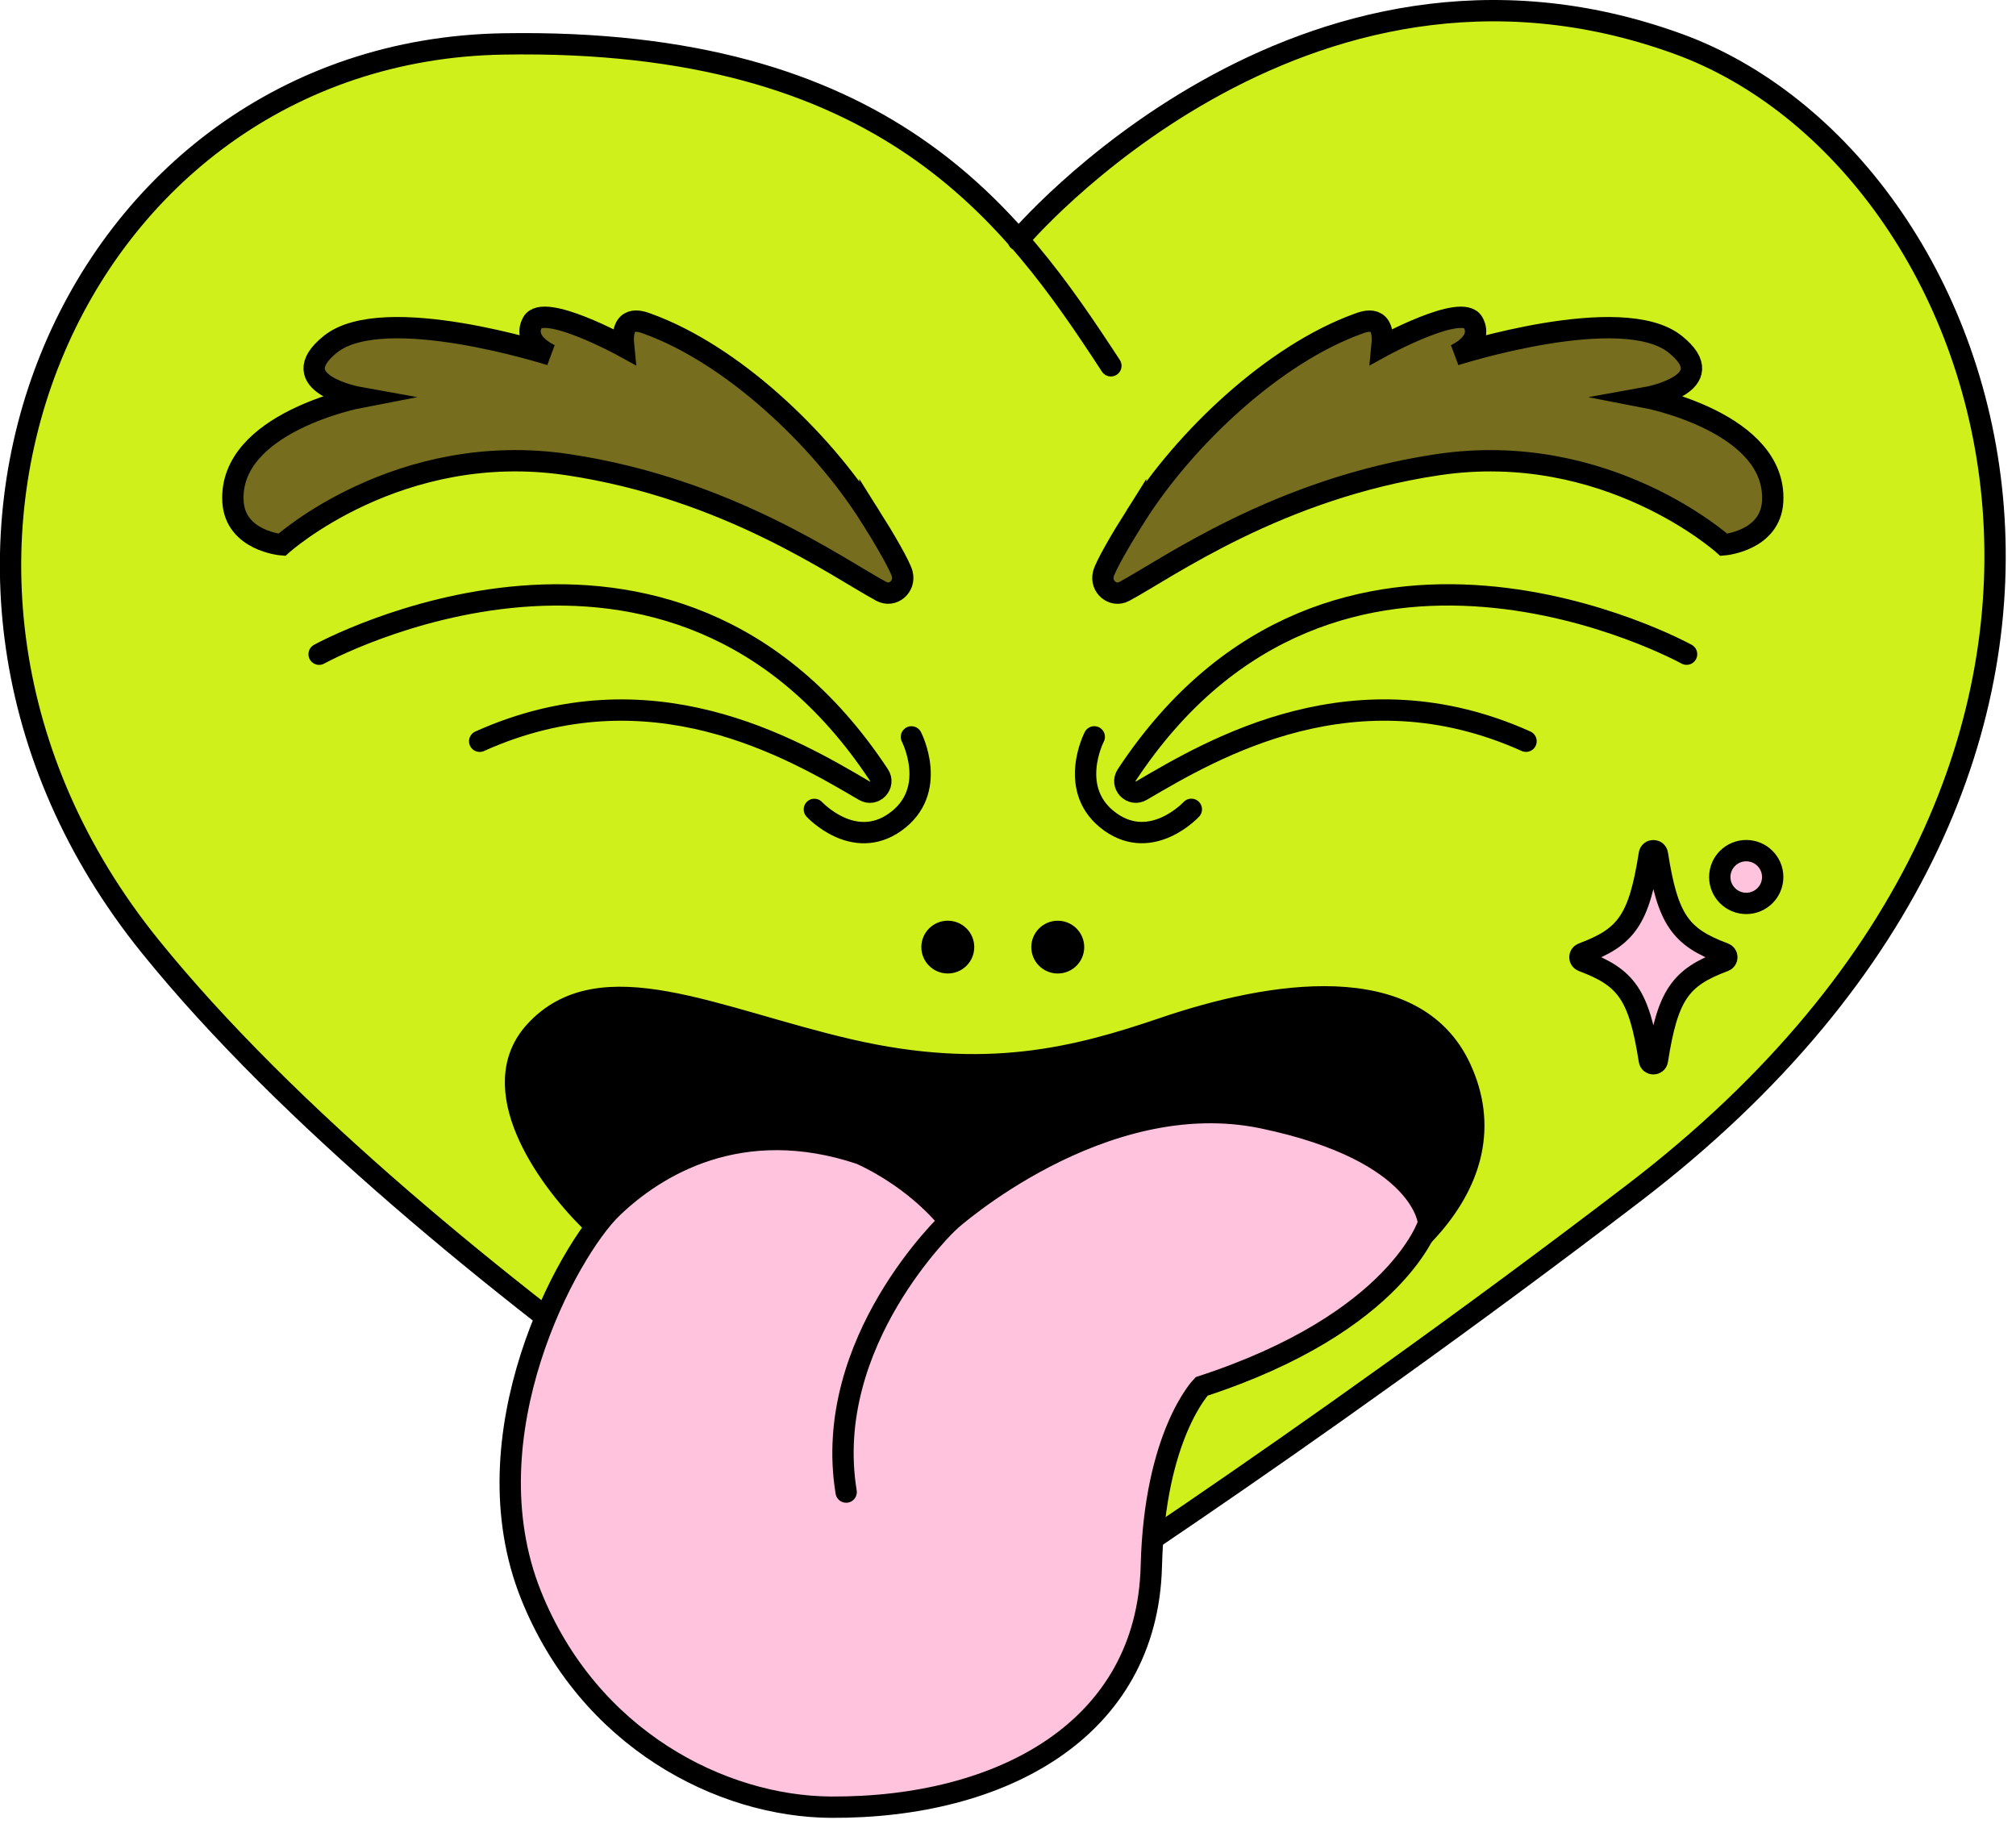 <svg width="189" height="171" viewBox="0 0 189 171" fill="none" xmlns="http://www.w3.org/2000/svg">
<path d="M95.459 22.529C95.459 22.529 121.832 -8.778 157.319 4.114C187.565 15.103 207.026 70.669 153.17 111.848C121.444 136.102 94.293 153.368 94.293 153.368C94.293 153.368 39.837 120.594 14.087 88.734C-14.379 53.514 6.687 4.818 47.163 4.119C83.107 3.493 94.98 20.267 104.145 34.295" fill="#D0F01B"/>
<path d="M95.459 22.529C95.459 22.529 121.832 -8.778 157.319 4.114C187.565 15.103 207.026 70.669 153.17 111.848C121.444 136.102 94.293 153.368 94.293 153.368C94.293 153.368 39.837 120.594 14.087 88.734C-14.379 53.514 6.687 4.818 47.163 4.119C83.107 3.493 94.98 20.267 104.145 34.295" stroke="black" stroke-width="2" stroke-linecap="round" stroke-linejoin="round"/>
<path d="M88.856 91.268C90.225 91.268 91.336 90.16 91.336 88.794C91.336 87.428 90.225 86.32 88.856 86.32C87.486 86.32 86.375 87.428 86.375 88.794C86.375 90.16 87.486 91.268 88.856 91.268Z" fill="black"/>
<path d="M99.165 91.27C100.535 91.27 101.646 90.162 101.646 88.796C101.646 87.43 100.535 86.322 99.165 86.322C97.795 86.322 96.685 87.43 96.685 88.796C96.685 90.162 97.795 91.27 99.165 91.27Z" fill="black"/>
<path d="M55.285 114.404C51.043 110.179 45.381 101.976 50.135 96.73C56.267 89.961 67.083 95.516 79.61 98.412C92.469 101.387 100.943 99.157 109.109 96.376C119.1 92.968 132.6 90.784 136.933 100.169C141.913 110.96 130.981 120.225 119.363 124.538C108.943 128.409 74.903 133.95 55.285 114.404Z" fill="black" stroke="black" stroke-width="2" stroke-linecap="round" stroke-linejoin="round"/>
<path d="M133.931 114.668C133.931 114.668 131.096 123.965 112.654 129.979C112.654 129.979 108.246 134.49 107.937 146.835C107.554 162.188 93.842 169.517 77.899 169.43C67.64 169.37 55.201 163.052 49.788 149.557C43.748 134.49 53.255 117.248 57.354 113.284C61.448 109.321 69.439 104.41 80.688 108.185C86.203 110.728 88.997 114.512 88.997 114.512C88.997 114.512 103.248 101.638 118.412 104.815C133.576 107.992 133.931 114.673 133.931 114.673V114.668Z" fill="#FFC3DD" stroke="black" stroke-width="2" stroke-miterlimit="10"/>
<path d="M102.587 69.083C102.587 69.083 99.972 74.127 104.113 77.07C108.023 79.847 111.688 75.879 111.688 75.879" stroke="black" stroke-width="2" stroke-miterlimit="10" stroke-linecap="round"/>
<path d="M158.117 61.332C158.117 61.332 125.128 43.101 105.63 72.661C105.026 73.572 106.068 74.675 107.009 74.123C113.796 70.137 127.069 62.307 143.064 69.493" stroke="black" stroke-width="2" stroke-miterlimit="10" stroke-linecap="round"/>
<path d="M85.447 69.088C85.447 69.088 88.061 74.132 83.921 77.075C80.011 79.852 76.346 75.884 76.346 75.884" stroke="black" stroke-width="2" stroke-miterlimit="10" stroke-linecap="round"/>
<path d="M29.916 61.335C29.916 61.335 62.905 43.104 82.403 72.664C83.007 73.575 81.965 74.678 81.024 74.126C74.238 70.14 60.964 62.309 44.97 69.496" stroke="black" stroke-width="2" stroke-miterlimit="10" stroke-linecap="round"/>
<path d="M88.996 114.508C88.996 114.508 77.013 125.759 79.327 139.888" stroke="black" stroke-width="2" stroke-linecap="round" stroke-linejoin="round"/>
<path d="M106.467 48.371C111.105 41.055 119.427 33.197 127.362 30.342C127.97 30.122 129.884 29.395 129.566 32.485C129.566 32.485 137.09 28.356 138.109 30.241C139.128 32.126 136.417 33.28 136.417 33.28C136.417 33.28 152.052 28.268 157.049 32.273C161.66 35.965 154.371 37.271 154.371 37.271C154.371 37.271 166.579 39.621 166.188 47.005C165.989 50.725 161.609 51.079 161.609 51.079C161.609 51.079 150.659 41.193 134.799 43.566C119.796 45.81 109.477 53.254 105.402 55.447C104.346 56.017 103.142 55.01 103.442 53.815C103.627 53.084 105.056 50.601 106.467 48.366V48.371Z" fill="#766D1E" stroke="black" stroke-width="2" stroke-miterlimit="10"/>
<path d="M81.562 48.369C76.924 41.053 68.602 33.196 60.667 30.34C60.058 30.119 58.145 29.393 58.463 32.483C58.463 32.483 50.939 28.354 49.92 30.239C48.901 32.124 51.612 33.278 51.612 33.278C51.612 33.278 35.977 28.267 30.979 32.271C26.369 35.964 33.658 37.269 33.658 37.269C33.658 37.269 21.449 39.619 21.841 47.003C22.04 50.723 26.42 51.077 26.42 51.077C26.42 51.077 37.37 41.191 53.23 43.564C68.233 45.808 78.552 53.252 82.627 55.445C83.683 56.015 84.886 55.008 84.587 53.813C84.402 53.082 82.973 50.599 81.562 48.364V48.369Z" fill="#766D1E" stroke="black" stroke-width="2" stroke-miterlimit="10"/>
<path d="M161.644 90.101C157.522 91.632 156.346 93.269 155.382 99.411C155.313 99.844 154.696 99.844 154.626 99.411C153.663 93.269 152.487 91.636 148.365 90.101C148.033 89.976 148.033 89.512 148.365 89.388C152.487 87.857 153.663 86.22 154.626 80.077C154.696 79.645 155.313 79.645 155.382 80.077C156.346 86.22 157.522 87.857 161.644 89.388C161.976 89.512 161.976 89.976 161.644 90.101Z" fill="#FFC3DD" stroke="black" stroke-width="2" stroke-miterlimit="10"/>
<path d="M163.71 84.698C165.08 84.698 166.19 83.591 166.19 82.225C166.19 80.859 165.08 79.751 163.71 79.751C162.34 79.751 161.229 80.859 161.229 82.225C161.229 83.591 162.34 84.698 163.71 84.698Z" fill="#FFC3DD" stroke="black" stroke-width="2" stroke-miterlimit="10"/>
</svg>
